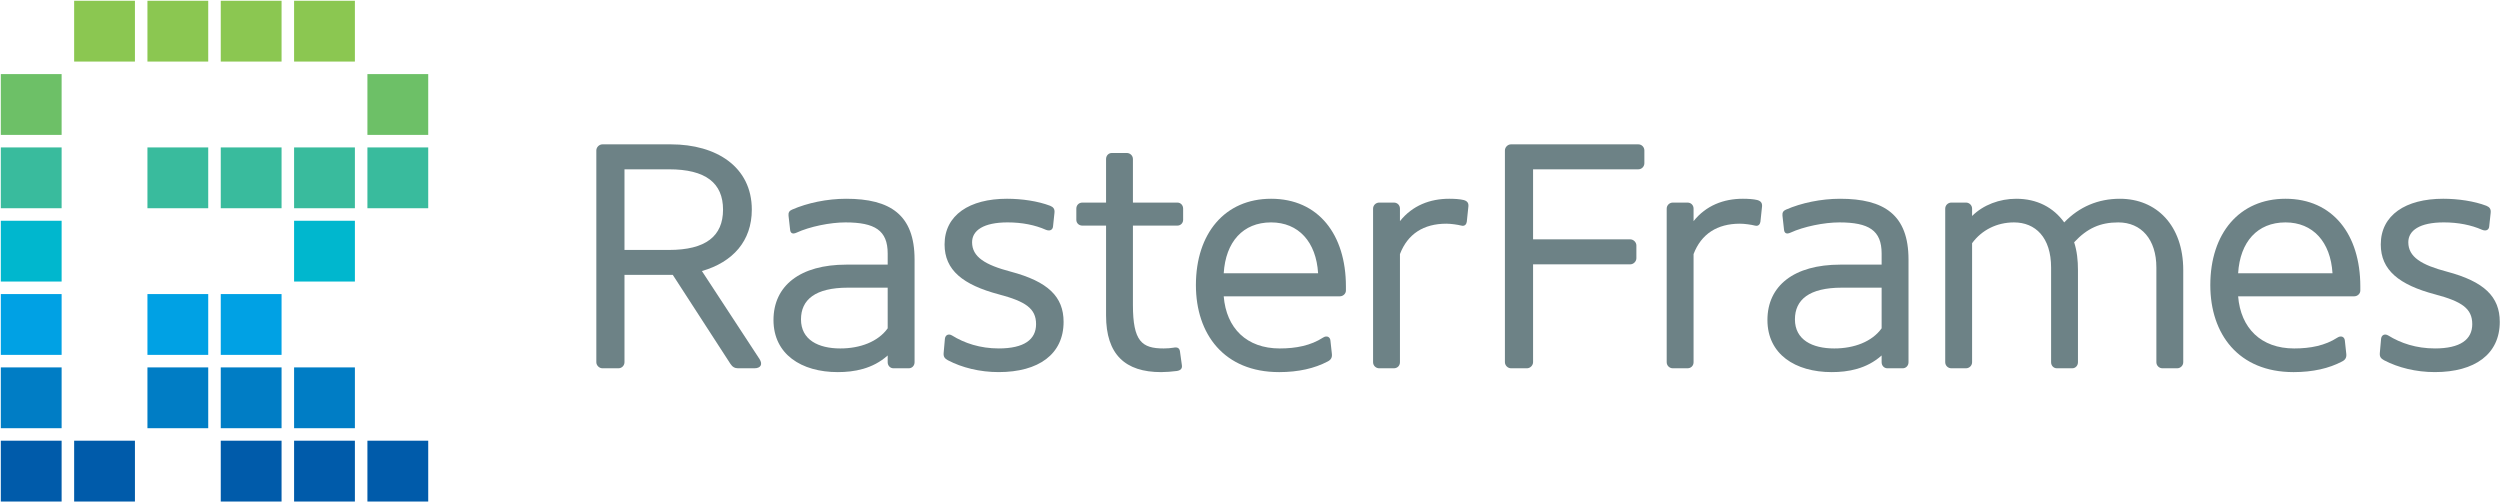 <svg height="274" viewBox="0 0 1364 274" width="1364" xmlns="http://www.w3.org/2000/svg"><g fill="none"><g fill="#6d8286" transform="translate(325 78)"><path d="m57.964 69.887 31.416 47.988c1.914 2.979.615 5.059-2.803 5.059h-8.906c-1.729 0-3.047-.703-4.17-2.441l-31.426-48.516h-26.357v47.646c0 1.738-1.387 3.311-3.311 3.311h-8.721c-1.758 0-3.33-1.572-3.33-3.311v-115.547c0-1.748 1.572-3.32 3.33-3.32h37.344c24.775 0 44.16 12.227 44.16 35.615.001 17.089-10.302 28.633-27.226 33.516zm-17.978-55.509h-24.268v43.994h24.268c20.068 0 29.502-7.51 29.502-22.002 0-14.501-9.434-21.992-29.502-21.992z"/><path d="m97.017 96.586c0-18.682 14.492-30.205 39.785-30.205h22.52v-6.094c0-12.578-6.982-16.943-23.047-16.943-8.359 0-19.453 2.275-26.699 5.596-2.08.957-3.311.342-3.486-1.572l-.869-7.676c-.186-1.66.43-2.715 1.914-3.32 8.369-3.672 19.189-5.928 29.492-5.928 24.102 0 37.363 8.721 37.363 33.155v56.025c0 1.914-1.406 3.311-3.164 3.311h-8.359c-1.738 0-3.145-1.396-3.145-3.311v-3.682c-8.203 7.354-18.33 9.082-27.217 9.082-19.912-.001-35.088-9.766-35.088-28.438zm62.305 4.541v-22.178h-21.65c-17.979 0-25.654 6.631-25.654 17.295 0 11.152 9.434 15.869 21.465 15.869 10.819 0 20.595-3.672 25.839-10.986z"/><path d="m219.859 112.113c13.965 0 20.42-4.883 20.42-13.262 0-8.555-5.762-12.383-20.254-16.23-19.717-5.234-29.668-13.262-29.668-27.247 0-16.045 13.623-24.932 34.043-24.932 8.203 0 16.924 1.299 23.555 3.828 1.738.703 2.617 1.748 2.354 3.916l-.781 7.344c-.176 2.002-1.826 2.705-3.936 1.836-5.908-2.617-12.988-4.023-20.85-4.023-13.086 0-19.375 4.365-19.375 10.84 0 8.018 7.158 12.374 21.123 16.045 20.254 5.4 28.799 13.604 28.799 27.393 0 17.637-13.623 27.402-35.43 27.402-10.303 0-20.068-2.451-27.666-6.445-1.729-.977-2.529-1.846-2.344-4.014l.684-7.695c.186-2.002 1.914-3.037 3.926-1.807 6.738 4.17 15.283 7.051 25.4 7.051z"/><path d="m262.242 35.843c0-1.914 1.387-3.311 3.311-3.311h12.91v-23.74c0-1.914 1.396-3.32 3.145-3.32h8.203c1.738 0 3.311 1.406 3.311 3.32v23.74h24.248c1.768 0 3.145 1.396 3.145 3.311v6.104c0 1.758-1.377 3.145-3.145 3.145h-24.248v43.292c0 19.893 4.893 23.73 16.768 23.73 1.914 0 3.994-.166 5.4-.42 2.188-.469 3.232.322 3.486 1.982l1.055 7.598c.264 1.748-.615 2.793-2.715 3.135-2.617.352-6.182.615-8.633.615-19.551 0-30.02-9.59-30.02-30.889v-49.043h-12.91c-1.924 0-3.311-1.387-3.311-3.145z"/><path d="m372.867 125.023c-30.029 0-45.381-20.771-45.381-47.461 0-28.282 15.879-47.12 41.016-47.12 25.83 0 40.83 19.531 40.83 47.823v2.256c0 1.738-1.553 3.145-3.311 3.145h-63.359c1.406 17.461 12.578 28.447 30.557 28.447 8.887 0 16.924-1.572 23.643-5.928 2.012-1.318 3.838-.361 4.014 1.572l.781 7.148c.273 2.08-.439 3.418-2.354 4.355-6.993 3.674-15.792 5.763-26.436 5.763zm21.289-53.935c-1.045-17.09-10.645-27.745-25.654-27.745-15.361 0-24.795 10.654-25.84 27.745z"/><path d="m475.279 43.001c-.166 1.221-1.035 2.617-2.949 2.09-2.09-.527-5.762-1.045-8.203-1.045-12.393 0-21.123 5.586-25.313 16.583v58.994c0 1.914-1.406 3.311-3.32 3.311h-8.027c-1.729 0-3.32-1.396-3.32-3.311v-83.78c0-1.914 1.592-3.311 3.32-3.311h8.027c1.914 0 3.32 1.396 3.32 3.311v6.807c6.816-8.545 16.406-12.207 26.885-12.207 2.783 0 5.752.176 7.861.684 1.914.527 2.783 1.572 2.598 3.486z"/><path d="m496.08 4.076c0-1.748 1.553-3.32 3.32-3.32h69.453c1.924 0 3.311 1.572 3.311 3.32v6.992c0 1.738-1.387 3.311-3.311 3.311h-57.412v38.213h53.047c1.748 0 3.32 1.592 3.32 3.32v6.983c0 1.748-1.572 3.32-3.32 3.32h-53.047v53.408c0 1.738-1.582 3.311-3.311 3.311h-8.73c-1.768 0-3.32-1.572-3.32-3.311z"/><path d="m635.484 43.001c-.176 1.221-1.045 2.617-2.959 2.09-2.1-.527-5.762-1.045-8.223-1.045-12.383 0-21.104 5.586-25.293 16.583v58.994c0 1.914-1.396 3.311-3.311 3.311h-8.037c-1.738 0-3.311-1.396-3.311-3.311v-83.78c0-1.914 1.572-3.311 3.311-3.311h8.037c1.914 0 3.311 1.396 3.311 3.311v6.807c6.807-8.545 16.406-12.207 26.885-12.207 2.783 0 5.762.176 7.842.684 1.914.527 2.793 1.572 2.637 3.486z"/><path d="m639.312 96.586c0-18.682 14.492-30.205 39.785-30.205h22.52v-6.094c0-12.578-6.982-16.943-23.047-16.943-8.379 0-19.473 2.275-26.699 5.596-2.1.957-3.311.342-3.506-1.572l-.85-7.676c-.186-1.66.43-2.715 1.914-3.32 8.369-3.672 19.189-5.928 29.492-5.928 24.082 0 37.363 8.721 37.363 33.155v56.025c0 1.914-1.406 3.311-3.164 3.311h-8.369c-1.748 0-3.135-1.396-3.135-3.311v-3.682c-8.213 7.354-18.33 9.082-27.236 9.082-19.892-.001-35.068-9.766-35.068-28.438zm62.305 4.541v-22.178h-21.65c-17.979 0-25.654 6.631-25.654 17.295 0 11.152 9.434 15.869 21.465 15.869 10.819 0 20.595-3.672 25.839-10.986z"/><path d="m750.972 119.623c0 1.914-1.572 3.311-3.311 3.311h-8.037c-1.719 0-3.311-1.396-3.311-3.311v-83.78c0-1.914 1.592-3.311 3.311-3.311h8.037c1.738 0 3.311 1.396 3.311 3.311v4.004c6.104-6.084 15.029-9.404 24.082-9.404 11.348 0 20.254 4.697 26.182 12.9 8.223-8.545 18.506-12.9 30.391-12.9 19.893 0 34.551 14.473 34.551 38.917v50.264c0 1.914-1.592 3.311-3.311 3.311h-8.037c-1.738 0-3.311-1.396-3.311-3.311v-51.67c0-15.362-8.223-24.61-20.771-24.61-9.785 0-16.934 3.135-24.092 10.84 1.572 4.873 2.08 9.942 2.08 15.176v50.264c0 1.914-1.396 3.311-3.125 3.311h-8.369c-1.768 0-3.164-1.396-3.164-3.311v-51.67c0-16.407-8.545-24.61-20.234-24.61-9.414 0-17.637 4.189-22.871 11.348v64.931z"/><path d="m926.314 125.023c-30.01 0-45.371-20.771-45.371-47.461 0-28.282 15.898-47.12 41.016-47.12 25.82 0 40.83 19.531 40.83 47.823v2.256c0 1.738-1.553 3.145-3.32 3.145h-63.35c1.406 17.461 12.578 28.447 30.557 28.447 8.906 0 16.934-1.572 23.633-5.928 2.021-1.318 3.848-.361 4.033 1.572l.771 7.148c.273 2.08-.43 3.418-2.354 4.355-6.972 3.674-15.781 5.763-26.445 5.763zm21.299-53.935c-1.045-17.09-10.635-27.745-25.654-27.745-15.361 0-24.795 10.654-25.84 27.745z"/><path d="m1003.443 112.113c13.965 0 20.42-4.883 20.42-13.262 0-8.555-5.752-12.383-20.234-16.23-19.736-5.234-29.678-13.262-29.678-27.247 0-16.045 13.613-24.932 34.043-24.932 8.203 0 16.934 1.299 23.564 3.828 1.729.703 2.598 1.748 2.344 3.916l-.791 7.344c-.166 2.002-1.826 2.705-3.926 1.836-5.938-2.617-12.988-4.023-20.85-4.023-13.096 0-19.365 4.365-19.365 10.84 0 8.018 7.158 12.374 21.104 16.045 20.254 5.4 28.799 13.604 28.799 27.393 0 17.637-13.623 27.402-35.43 27.402-10.303 0-20.059-2.451-27.666-6.445-1.748-.977-2.529-1.846-2.344-4.014l.684-7.695c.186-2.002 1.914-3.037 3.936-1.807 6.728 4.17 15.273 7.051 25.39 7.051z"/></g><path d="m.445 40.425h33.174v33.174h-33.174z" fill="#6dc067"/><path d="m.445 80.435h33.174v33.174h-33.174z" fill="#39bb9d"/><path d="m.445 120.445h33.174v33.165h-33.174z" fill="#00b7ce"/><path d="m.445 160.445h33.174v33.174h-33.174z" fill="#00a1e4"/><path d="m.445 200.455h33.174v33.174h-33.174z" fill="#007dc5"/><path d="m.445 240.445h33.174v33.193h-33.174z" fill="#005baa"/><g fill="#8bc751"><path d="m40.455.416h33.164v33.174h-33.164z"/><path d="m80.445.416h33.164v33.174h-33.164z"/><path d="m120.445.416h33.174v33.174h-33.174z"/><path d="m160.455.416h33.174v33.174h-33.174z"/></g><path d="m80.445 80.435h33.164v33.174h-33.164z" fill="#39bb9d"/><path d="m120.445 80.435h33.174v33.174h-33.174z" fill="#39bb9d"/><path d="m160.455 80.435h33.174v33.174h-33.174z" fill="#39bb9d"/><path d="m160.455 120.445h33.174v33.165h-33.174z" fill="#00b7ce"/><path d="m80.445 160.445h33.164v33.174h-33.164z" fill="#00a1e4"/><path d="m120.445 160.445h33.174v33.174h-33.174z" fill="#00a1e4"/><path d="m80.445 200.455h33.164v33.174h-33.164z" fill="#007dc5"/><path d="m120.445 200.455h33.174v33.174h-33.174z" fill="#007dc5"/><path d="m160.455 200.455h33.174v33.174h-33.174z" fill="#007dc5"/><path d="m40.455 240.445h33.164v33.193h-33.164z" fill="#005baa"/><path d="m120.445 240.445h33.174v33.193h-33.174z" fill="#005baa"/><path d="m160.455 240.445h33.174v33.193h-33.174z" fill="#005baa"/><path d="m200.464 40.425h33.174v33.174h-33.174z" fill="#6dc067"/><path d="m200.464 80.435h33.174v33.174h-33.174z" fill="#39bb9d"/><path d="m200.464 240.445h33.174v33.193h-33.174z" fill="#005baa"/></g></svg>